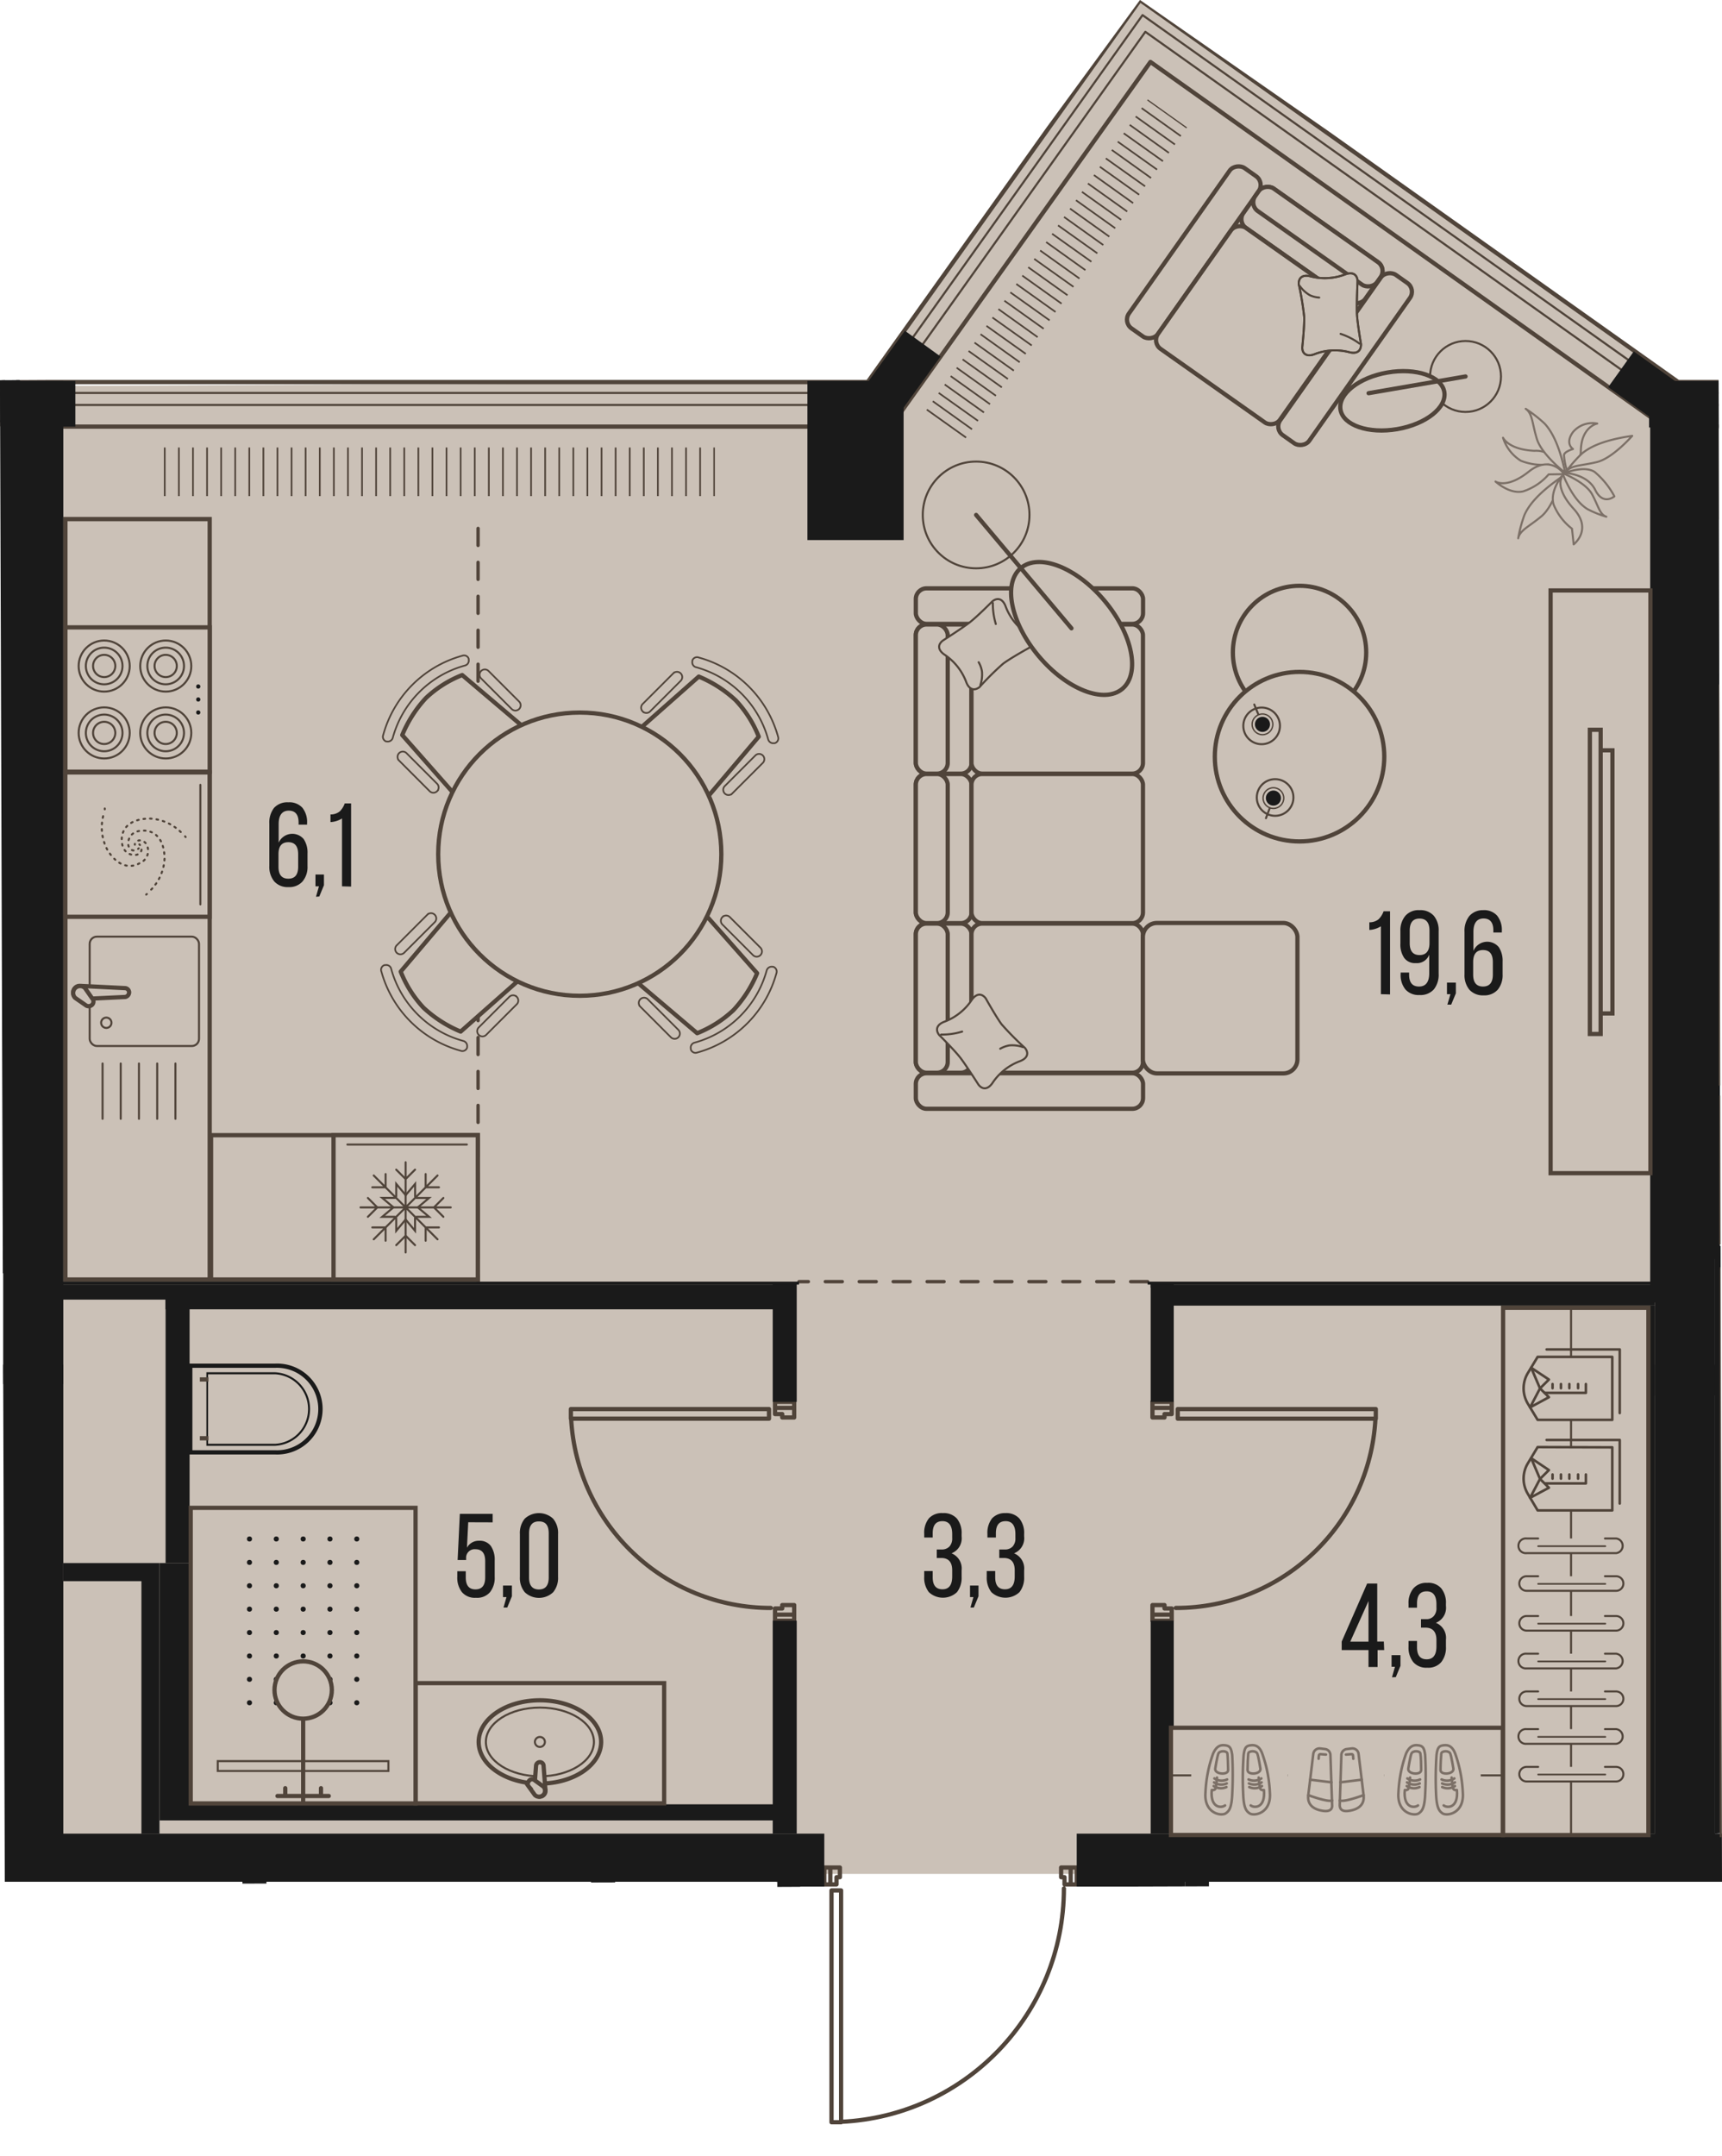 <svg version="1.1" xmlns="http://www.w3.org/2000/svg" xmlns:xlink="http://www.w3.org/1999/xlink" viewBox="394.257 3.664 203.02 254.123"><path d="m597.277 225.478-60.357-.019-.006.523-15.012.047-2.598 21.96-28.737 9.798-.482-31.758-4.185.02v-.59l-91.077.292-.566-177.277 101.957-.562L528.66 3.664l63.687 44.317 4.527.333.403 177.164Z" fill="none"></path><path d="M593.115 224.519h-193.03l-.452-175.364 96.927-.461 32.1-45.03 64.692 45.946-.237 174.909Z" fill="#cbc1b7"></path><clipPath id="a"><path d="m597.277 225.478-60.357-.019-.006.523-15.012.047-2.598 21.96-28.737 9.798-.482-31.758-4.185.02v-.59l-91.077.292-.566-177.277 101.957-.562L528.66 3.664l63.687 44.317 4.527.333.403 177.164Z" fill="none"></path></clipPath><g clip-path="url(#a)"><defs><clipPath></clipPath><clipPath></clipPath><clipPath></clipPath><clipPath></clipPath><clipPath></clipPath><clipPath></clipPath><clipPath></clipPath><clipPath></clipPath><clipPath></clipPath><clipPath></clipPath><clipPath></clipPath><clipPath></clipPath><clipPath></clipPath><clipPath></clipPath><clipPath></clipPath><clipPath></clipPath><clipPath></clipPath><clipPath></clipPath><clipPath></clipPath><clipPath></clipPath><clipPath></clipPath><clipPath></clipPath><clipPath></clipPath><clipPath></clipPath><clipPath></clipPath><clipPath></clipPath><clipPath></clipPath><clipPath></clipPath><clipPath></clipPath><clipPath id="b"><path transform="rotate(-54.52 518.746 35.82)" fill="none" d="M495.811 32.78h45.87v6.08h-45.87z"></path></clipPath><clipPath id="c"><path fill="none" d="M412.35 56.404h66.19v6.08h-66.19z"></path></clipPath><clipPath></clipPath><clipPath></clipPath><clipPath></clipPath><clipPath></clipPath><clipPath></clipPath><clipPath></clipPath><clipPath></clipPath><clipPath></clipPath><clipPath></clipPath><clipPath></clipPath><clipPath></clipPath><clipPath></clipPath><clipPath></clipPath><clipPath id="d"><path fill="none" d="M422.6 184.074h14.78v21.23H422.6z"></path></clipPath><clipPath></clipPath><clipPath></clipPath><clipPath></clipPath><clipPath></clipPath><clipPath></clipPath><pattern x="0" y="0" width="68.03" height="42.52" patternTransform="matrix(1 0 0 -1 408.75 -15250.746)" patternUnits="userSpaceOnUse"></pattern><pattern x="0" y="0" width="34.02" height="34.02" patternTransform="matrix(1 0 0 -1 136.64 -15335.796)" patternUnits="userSpaceOnUse"></pattern></defs><g data-name="Layer 1"><path fill="none" stroke="#51443a" stroke-dasharray="0 0 2 2" stroke-linecap="round" stroke-miterlimit="10" stroke-width=".4" d="M529.56 154.714h-41.1m-37.84-100.77v100.77"></path><path fill="#cbc1b7" d="M596.3 53.984h89.23v10.92H596.3zm-99.986 3.808 35.887-50.35 8.893 6.338-35.887 50.35z"></path><g fill="none" stroke="#50443a" stroke-miterlimit="10" stroke-width=".2" clip-path="url(#b)"><path d="m530.22 14.404 4.67 3.33m-5.37-2.34 4.66 3.32m-5.36-2.33 4.66 3.32m-5.37-2.34 4.67 3.33m-5.37-2.34 4.66 3.33m-5.37-2.34 4.67 3.32m-5.37-2.33 4.67 3.32m-5.37-2.34 4.66 3.33m-5.37-2.34 4.67 3.32m-5.37-2.33 4.67 3.32m-5.37-2.34 4.66 3.33m-5.37-2.34 4.67 3.33m-5.37-2.34 4.66 3.32m-26.32-17.27 4.67 3.33m16.29 11.61 4.66 3.32m-26.32-17.27 4.66 3.33m16.29 11.6 4.67 3.33m-26.32-17.27 4.66 3.32m16.29 11.61 4.66 3.33m-5.37-2.34 4.67 3.32m-5.37-2.33 4.67 3.32m-5.37-2.34 4.66 3.33m-5.37-2.34 4.67 3.33m-5.37-2.34 4.67 3.32m-5.37-2.33 4.66 3.32m-5.37-2.34 4.67 3.33m-5.37-2.34 4.66 3.32m-5.36-2.33 4.66 3.32m16.29 11.61 4.66 3.32m-26.32-17.27 4.67 3.33m16.29 11.61 4.66 3.32m-26.32-17.27 4.66 3.33m16.29 11.6 4.67 3.33m-26.33-17.27 4.67 3.32m16.29 11.61 4.66 3.33m-26.32-17.27 4.67 3.32m-5.37-2.34 4.66 3.33m-5.37-2.34 4.67 3.33m-5.37-2.34 4.67 3.32m-5.37-2.33 4.66 3.32m-5.37-2.34 4.67 3.33m-5.37-2.34 4.67 3.33m-5.37-2.34 4.66 3.32m-5.37-2.33 4.67 3.32m-5.37-2.34 4.66 3.33m-5.36-2.34 4.66 3.32m-5.37-2.33 4.67 3.32m-5.37-2.34 4.66 3.33"></path></g><path fill="#cbc1b7" d="M400.89 53.984h89.23v10.92h-89.23z"></path><g fill="none" stroke="#50443a" stroke-miterlimit="10" stroke-width=".2" clip-path="url(#c)"><path d="M478.46 56.404v5.73m-1.66-5.73v5.73m-1.66-5.73v5.73m-1.66-5.73v5.73m-1.66-5.73v5.73m-1.66-5.73v5.73m-1.66-5.73v5.73m-1.66-5.73v5.73m-1.66-5.73v5.73m-1.67-5.73v5.73m-1.66-5.73v5.73m-1.66-5.73v5.73m-1.66-5.73v5.73m-1.66-5.73v5.73m-1.66-5.73v5.73m-1.66-5.73v5.73m-1.66-5.73v5.73m-1.66-5.73v5.73m-1.66-5.73v5.73m-1.67-5.73v5.73m-1.66-5.73v5.73m-1.66-5.73v5.73m-1.66-5.73v5.73m-1.66-5.73v5.73m-1.66-5.73v5.73m-1.66-5.73v5.73m-1.66-5.73v5.73m-1.66-5.73v5.73m-1.66-5.73v5.73m-1.67-5.73v5.73m-1.66-5.73v5.73m-1.66-5.73v5.73m-1.66-5.73v5.73m-1.66-5.73v5.73m-1.66-5.73v5.73m-1.66-5.73v5.73m-1.66-5.73v5.73m-1.66-5.73v5.73m-1.66-5.73v5.73m-1.67-5.73v5.73"></path></g><path fill="none" stroke="#50443a" stroke-linecap="round" stroke-linejoin="round" stroke-width=".5" d="M493.42 226.744v27.04m-1.13-27.04v-.28m1.13 27.32h-1.13m0-27.32h1.13m0 0v.28m-1.13 27.04v-27.04m0-.28v27.32m0 0h1.13m0 0v-27.32m0 0h-1.13m-.14-2.7v1.99m0 0h.73m0 0v-.85m0 0h.4m0 0v-1.14m0 0h-1.13m0 1.99v-1.99m0 0h-.71m0 0v1.99m0 0h.71m28.34-1.99h-1.13m0 0v1.14m0 0h.4m0 0v.85m0 0h.73m0 0v-1.99m0 1.99h.71m0 0v-1.99m0 0h-.71m0 0v1.99m-35.86-54.89h-23.07m23.07-1.13h.29m-23.36 1.13v-1.13m23.36 0v1.13m0 0h-.29m-23.07-1.13h23.07m.29 0h-23.36m0 0v1.13m0 0h23.36m0 0v-1.13m2.97-.14h-2.26m0 0v.73m0 0h.85m0 0v.4m0 0h1.41m0 0v-1.13m-2.26 0h2.26m0 0v-.71m0 0h-2.26m0 0v.71m2.26 24.37v-1.13m0 0h-1.41m0 0v.4m0 0h-.85m0 0v.73m0 0h2.26m-2.26 0v.71m0 0h2.26m0 0v-.71m0 0h-2.26m47.76-23.1h23.07m-23.07-1.13h-.28m23.35 1.13v-1.13m-23.35 0v1.13m0 0h.28m23.07-1.13h-23.07m-.28 0v1.13m0 0h23.35m0 0v-1.13m0 0h-23.35m-2.98 24.23h2.27m0 0v-.73m0 0h-.85m0 0v-.4m0 0h-1.42m0 0v1.13m2.27 0h-2.27m0 0v.71m0 0h2.27m0 0v-.71m-2.27-24.37v1.13m0 0h1.42m0 0v-.4m0 0h.85m0 0v-.73m0 0h-2.27m2.27 0v-.71m0 0h-2.27m0 0v.71m0 0h2.27m-38.98 84.14c14.694-.684 26.26-12.79 26.27-27.5m-58.1-55.37c.68 12.51 11.02 22.307 23.55 22.31m47.74 0c12.53.002 22.87-9.8 23.54-22.31"></path><g fill="none" stroke="#50443a" stroke-linecap="square" stroke-linejoin="round"><path stroke-width=".5" d="M6.16 53.944h100.95l57.51-44.29 33.3 44.29h104.85l42.48-45.5 49.47 45.5h104.54l30.63-42.98 60.56 42.98h104.83l16.91-35.12 74.23 35.12H891.9l6.73-22.99 83 22.99h107.16l2.26-12.6 88.64 11.01v579.86h-100.95l-56.68 43.91-33.21-43.91H883.76l-42.3 45.52-49.02-45.52H687.36l-29.96 42.77-60.61-42.77H490.78l-16.59 34.67-72.42-34.67H295.03l-7.11 22.51-82.01-22.51H97.45l-1.68 12.66-89.61-11.82V53.944z"></path><path stroke-width=".25" d="M791.44 634.764H688.69l-30.67 43.78-62.04-43.78H492.39l-17 35.52-74.2-35.52H296.9l-7.28 23.07-84.05-23.07H99.69l-1.73 12.97-94.35-12.44v-583.9h102.63l58.87-45.34 34.09 45.34h102.46l43.45-46.54 50.61 46.54h102.23l31.34-43.98 61.97 43.98h102.41l17.32-35.96 76 35.96h103l6.89-23.57 85.1 23.57h104.68l2.3-12.88 93.28 11.59v584.66h-102.63l-58.02 44.96-34.01-44.96H884.87l-43.28 46.57-50.15-46.57z"></path><path stroke-width=".25" d="M790.88 636.184H689.43l-31.06 44.34-62.84-44.34H493.28l-17.22 35.99-75.19-35.99H297.94l-7.38 23.38-85.18-23.38H100.93l-1.75 13.14-96.99-12.79V49.974h103.56l59.63-45.92 34.53 45.92h101.14l43.99-47.11 51.23 47.11h100.95l31.74-44.53 62.75 44.53h101.07l17.54-36.42 76.99 36.42h101.61l7-23.89 86.25 23.89h103.3l2.33-13.03 95.86 11.91v587.33h-103.57l-58.77 45.54-34.44-45.54H885.49l-43.83 47.16-50.78-47.16z"></path><path stroke-width=".5" d="M790.38 637.454H690.09l-31.41 44.85-63.55-44.85H494.08l-17.42 36.42-76.08-36.42h-101.7l-7.47 23.67-86.21-23.67H102.05l-1.77 13.3-99.36-13.1V48.694h104.4l60.3-46.43 34.92 46.43h99.95l44.48-47.63 51.8 47.63h99.79l32.1-45.03 63.46 45.03h99.86l17.74-36.84 77.88 36.84h100.37l7.07-24.17 87.3 24.17h102.06l2.36-13.17 98.17 12.2v589.73h-104.4l-59.45 46.07-34.83-46.07H886.04l-44.31 47.69-51.35-47.69z"></path></g><path fill="#1a1a1a" d="M327.74 219.774h163.7v5.67h-163.7zm193.46 0h263.48v5.67H521.2zm-126.57-55.28h7.09v55.28h-7.09zm194.74 0h7.09v55.28h-7.09zm-99.92-115.94h11.34v18.76h-11.34zm44.51 176.89h2.83v17.01h-2.83z"></path><path fill="#1a1a1a" d="M536.79 239.614h245.06v2.83H536.79zm-51.02-14.17h2.83v17.01h-2.83zm-150.24 14.17h150.24v2.83H335.53zm87.31-14.17h2.83v14.17h-2.83z"></path><path fill="#1a1a1a" fill-rule="evenodd" d="M463.94 225.444v14.17l2.62-.03.22-.11v-14.03h-2.84zm-138.19-71.65 69.6-.07v-2.69h-69.6v2.76z"></path><path fill="#1a1a1a" d="M529.56 154.714h59.81v.35h-59.81zm2.48 2.48h57.33v.35h-57.33zm-.35-.35h57.69v.35h-57.69zm-1.42-1.42h59.1v1.42h-59.1zm-.35-.35h59.46v.35h-59.46z"></path><path fill="#1a1a1a" d="M529.92 154.894h2.72v13.99h-2.72zm0 39.78h2.72v25.09h-2.72zm-44.56-39.78h2.83v13.99h-2.83zm0 39.78h2.83v25.09h-2.83zm111.1-44.17h23.95v2.78h-23.95z"></path><path fill="#1a1a1a" d="M401.09 154.714h87.37v.35h-87.37zm0 .71h86.55v1.41h-86.55zm0-.35h86.96v.35h-86.96zm.63 32.81h9.21v2.13h-9.21zm9.21 0h2.13v31.89h-2.13zm77.18 37.56h3.33v.57h-3.33zm33.09 0h12.76v.57H521.2z"></path><path fill="#1a1a1a" d="M533.39 226.004h.57v16.44h-.57z"></path><path fill="#1a1a1a" fill-rule="evenodd" d="M394.63 152.124v14.66h7.09V48.554h-7.65v103.57h.56z"></path><path fill="#1a1a1a" d="M588.81 157.554h.57v62.22h-.57z"></path><path fill="#1a1a1a" fill-rule="evenodd" d="M589.37 157.154v10.98h7.09v-16.07h.57V48.844h-8.22v108.31h.56z"></path><path fill="#1a1a1a" fill-rule="evenodd" d="M596.46 153.014v66.76l.57-.05v-66.71h-.57z"></path><path fill="#1a1a1a" d="M413.77 156.814h72.99v1.16h-72.99z"></path><path fill="#1a1a1a" d="M413.78 156.464h2.83v31.42h-2.83z"></path><path fill="#1a1a1a" d="M413.07 187.884h3.54v30.33h-3.54z"></path><path fill="#1a1a1a" d="M414.7 216.314h71.63v1.9H414.7zm-30.41-34.81h10.35v1.98h-10.35zm10.26-132.95h8.59v5.39h-8.59zm194.13.01h10.04v5.48h-10.04z"></path><path fill="#1a1a1a" d="m583.859 49.29 3.02-4.208 6.524 4.682-3.02 4.208zm-89.911 3.047 6.995-9.689 4.2 3.033-6.995 9.688zm-105.633-4.382 3.49-3.83 6.77 6.17-3.49 3.83z"></path><path fill="#cbc1b7" stroke="#50443a" stroke-miterlimit="10" stroke-width=".5" d="M443.25 202.034h29.31v14.17h-29.31z"></path><ellipse cx="457.91" cy="208.964" rx="7.22" ry="4.91" fill="#cbc1b7" stroke="#50443a" stroke-miterlimit="10" stroke-width=".5"></ellipse><ellipse cx="457.91" cy="208.964" rx="6.37" ry="4.05" fill="none" stroke="#50443a" stroke-miterlimit="10" stroke-width=".24"></ellipse><circle cx="457.91" cy="208.964" r=".59" fill="none" stroke="#50443a" stroke-miterlimit="10" stroke-width=".24"></circle><path d="m458.34 211.734.23 3a.67.67 0 1 1-1.34 0l.23-3a.46.46 0 0 1 .44-.39.44.44 0 0 1 .44.39Z" fill="#cbc1b7" fill-rule="evenodd" stroke="#50443a" stroke-miterlimit="10" stroke-width=".5"></path><path d="m457.31 213.494 1 .72a.71.71 0 0 1 0 1 .71.71 0 0 1-1 0l-.72-1a.47.47 0 0 1 0-.61.46.46 0 0 1 .72-.11Z" fill="#cbc1b7" fill-rule="evenodd" stroke="#50443a" stroke-miterlimit="10" stroke-width=".5"></path><path fill="#cbc1b7" stroke="#50443a" stroke-miterlimit="10" stroke-width=".5" d="M416.74 181.374h26.51v34.84h-26.51z"></path><g fill="#1a1a1a" clip-path="url(#d)"><circle cx="436.32" cy="185.044" r=".3"></circle><circle cx="433.16" cy="185.044" r=".3"></circle><circle cx="430" cy="185.044" r=".3"></circle><circle cx="426.83" cy="185.044" r=".3"></circle><circle cx="423.67" cy="185.044" r=".3"></circle><circle cx="436.32" cy="187.804" r=".3"></circle><circle cx="433.16" cy="187.804" r=".3"></circle><circle cx="430" cy="187.804" r=".3"></circle><circle cx="426.83" cy="187.804" r=".3"></circle><circle cx="423.67" cy="187.804" r=".3"></circle><circle cx="436.32" cy="190.554" r=".3"></circle><circle cx="433.16" cy="190.554" r=".3"></circle><circle cx="430" cy="190.554" r=".3"></circle><circle cx="426.83" cy="190.554" r=".3"></circle><circle cx="423.67" cy="190.554" r=".3"></circle><circle cx="436.32" cy="193.314" r=".3"></circle><circle cx="433.16" cy="193.314" r=".3"></circle><circle cx="430" cy="193.314" r=".3"></circle><circle cx="426.83" cy="193.314" r=".3"></circle><circle cx="423.67" cy="193.314" r=".3"></circle><circle cx="436.32" cy="196.074" r=".3"></circle><circle cx="433.16" cy="196.074" r=".3"></circle><circle cx="430" cy="196.074" r=".3"></circle><circle cx="426.83" cy="196.074" r=".3"></circle><circle cx="423.67" cy="196.074" r=".3"></circle><circle cx="436.32" cy="198.834" r=".3"></circle><circle cx="433.16" cy="198.834" r=".3"></circle><circle cx="430" cy="198.834" r=".3"></circle><circle cx="426.83" cy="198.834" r=".3"></circle><circle cx="423.67" cy="198.834" r=".3"></circle><circle cx="436.32" cy="201.584" r=".3"></circle><circle cx="433.16" cy="201.584" r=".3"></circle><circle cx="430" cy="201.584" r=".3"></circle><circle cx="426.83" cy="201.584" r=".3"></circle><circle cx="423.67" cy="201.584" r=".3"></circle><circle cx="436.32" cy="204.344" r=".3"></circle><circle cx="433.16" cy="204.344" r=".3"></circle><circle cx="430" cy="204.344" r=".3"></circle><circle cx="426.83" cy="204.344" r=".3"></circle><circle cx="423.67" cy="204.344" r=".3"></circle></g><path fill="#cbc1b7" stroke="#50443a" stroke-miterlimit="10" stroke-width=".24" d="M419.93 211.224h20.12v1.16h-20.12z"></path><path fill="none" stroke="#50443a" stroke-miterlimit="10" stroke-width=".5" d="M430 216.214v-9.99"></path><path fill="none" stroke="#50443a" stroke-linecap="round" stroke-miterlimit="10" stroke-width=".5" d="M433.02 215.334h-6.05m5.13 0v-.92m-4.21.92v-.92"></path><circle cx="430" cy="202.844" r="3.38" fill="#cbc1b7" stroke="#50443a" stroke-miterlimit="10" stroke-width=".5"></circle><path d="M416.69 174.834v-10.21h10a5.11 5.11 0 1 1 0 10.21h-10Z" fill="#cbc1b7"></path><path d="M426.7 164.874a4.86 4.86 0 1 1 0 9.71h-9.76v-9.71h9.76m0-.5h-10.26v10.71h10.26a5.36 5.36 0 1 0 0-10.71Z" fill="#1a1a1a"></path><path d="M426.68 165.634a4.1 4.1 0 0 1 0 8.19h-7.89v-8.19h7.85m0-.24h-8.05v8.67h8.09a4.34 4.34 0 0 0 0-8.67h-.04Z" fill="#1a1a1a"></path><path fill="none" stroke="#50443a" stroke-miterlimit="10" stroke-width=".5" d="M418.83 173.174h-1.01m1.01-6.93h-1.01"></path><path fill="#cbc1b7" stroke="#50443a" stroke-miterlimit="10" stroke-width=".5" d="M401.97 64.844h17.01v89.62h-17.01zm17.17 72.61h31.44v17.01h-31.44z"></path><path fill="#cbc1b7" stroke="#50443a" stroke-miterlimit="10" stroke-width=".5" d="M401.97 77.604h17.01v17.01h-17.01z"></path><circle cx="406.54" cy="82.164" r="3.01" fill="none" stroke="#50443a" stroke-linecap="round" stroke-miterlimit="10" stroke-width=".24"></circle><path d="M408.7 82.164a2.16 2.16 0 1 0-4.32-.02 2.16 2.16 0 0 0 4.32.02Z" fill="none" stroke="#50443a" stroke-linecap="round" stroke-miterlimit="10" stroke-width=".24"></path><path d="M407.85 82.164a1.31 1.31 0 1 0-2.62-.02 1.31 1.31 0 0 0 2.62.02Z" fill="none" stroke="#50443a" stroke-linecap="round" stroke-miterlimit="10" stroke-width=".24"></path><circle cx="406.54" cy="90.044" r="3.01" fill="none" stroke="#50443a" stroke-linecap="round" stroke-miterlimit="10" stroke-width=".24"></circle><path d="M408.7 90.044a2.16 2.16 0 1 0-4.32 0 2.16 2.16 0 0 0 4.32 0h0Z" fill="none" stroke="#50443a" stroke-linecap="round" stroke-miterlimit="10" stroke-width=".24"></path><path d="M407.85 90.044a1.31 1.31 0 1 0-1.31 1.31h0a1.31 1.31 0 0 0 1.31-1.31Z" fill="none" stroke="#50443a" stroke-linecap="round" stroke-miterlimit="10" stroke-width=".24"></path><circle cx="413.8" cy="82.164" r="3.01" fill="none" stroke="#50443a" stroke-linecap="round" stroke-miterlimit="10" stroke-width=".24"></circle><path d="M415.95 82.164a2.16 2.16 0 1 0-4.32-.02 2.16 2.16 0 0 0 4.32.02Z" fill="none" stroke="#50443a" stroke-linecap="round" stroke-miterlimit="10" stroke-width=".24"></path><path d="M415.1 82.164a1.31 1.31 0 1 0-1.31 1.3 1.3 1.3 0 0 0 1.31-1.29v-.01Z" fill="none" stroke="#50443a" stroke-linecap="round" stroke-miterlimit="10" stroke-width=".24"></path><circle cx="413.8" cy="90.044" r="3.01" fill="none" stroke="#50443a" stroke-linecap="round" stroke-miterlimit="10" stroke-width=".24"></circle><path d="M415.95 90.044a2.16 2.16 0 1 0-4.32 0 2.16 2.16 0 0 0 4.32 0h0Z" fill="none" stroke="#50443a" stroke-linecap="round" stroke-miterlimit="10" stroke-width=".24"></path><path d="M415.1 90.044a1.31 1.31 0 1 0-1.31 1.31h0a1.31 1.31 0 0 0 1.31-1.31Z" fill="none" stroke="#50443a" stroke-linecap="round" stroke-miterlimit="10" stroke-width=".24"></path><circle cx="417.63" cy="84.574" r=".25" fill="#1a1a1a"></circle><circle cx="417.63" cy="86.104" r=".25" fill="#1a1a1a"></circle><circle cx="417.63" cy="87.634" r=".25" fill="#1a1a1a"></circle><path fill="#cbc1b7" stroke="#50443a" stroke-miterlimit="10" stroke-width=".5" d="M433.58 137.454h17.01v17.01h-17.01z"></path><path fill="none" stroke="#50443a" stroke-linecap="round" stroke-miterlimit="10" stroke-width=".24" d="M440.97 147.244v1.48l1.11-1.33"></path><path fill="none" stroke="#50443a" stroke-linecap="round" stroke-miterlimit="10" stroke-width=".24" d="M443.19 147.244v1.48l-1.11-1.33m1.28-.32h1.48l-1.32-1.11"></path><path fill="none" stroke="#50443a" stroke-linecap="round" stroke-miterlimit="10" stroke-width=".24" d="M443.36 144.854h1.48l-1.32 1.11m-.32-1.28v-1.49l-1.12 1.33"></path><path fill="none" stroke="#50443a" stroke-linecap="round" stroke-miterlimit="10" stroke-width=".24" d="M440.97 144.684v-1.49l1.12 1.33m-1.29.32h-1.48l1.33 1.12"></path><path fill="none" stroke="#50443a" stroke-linecap="round" stroke-miterlimit="10" stroke-width=".24" d="M440.8 147.074h-1.48l1.33-1.12m1.43.01v5.31m0-1.97-1.11 1.11m2.22 0-1.11-1.11m0-3.34 3.76 3.76m-1.4-1.4v1.57m1.57-1.57h-1.57m-2.36-2.36h5.32m-1.98 0 1.11 1.11m0-2.22-1.11 1.11m-3.34 0 3.76-3.76m-1.4 1.39h1.57m-1.57-1.56v1.56m-2.36 2.37v-5.32m0 1.98 1.11-1.11m-2.22 0 1.11 1.11m0 3.34-3.76-3.76m1.4 1.39v-1.56m-1.57 1.56h1.57m2.36 2.37h-5.32m1.98 0-1.11-1.11m0 2.22 1.11-1.11m3.34 0-3.76 3.76m1.4-1.4h-1.57m1.57 1.57v-1.57m-4.51-9.77h14.09"></path><path fill="#cbc1b7" stroke="#50443a" stroke-miterlimit="10" stroke-width=".5" d="M401.96 94.704h17.01v17.01h-17.01z"></path><g fill="none" stroke="#50443a" stroke-linecap="round" stroke-linejoin="round" stroke-width=".24"><path d="m410.61 103.644-.07.07"></path><path d="M410 103.894a.6.6 0 0 1-.32-.12.87.87 0 0 1-.31-.67c0-.77.49-1.55 1.82-1.55 1 0 2.41.62 2.47 3.24h0a5.67 5.67 0 0 1-1.87 4" stroke-dasharray="0 0 .19 .58"></path><path d="m411.57 109.034-.08.06"></path></g><g fill="none" stroke="#50443a" stroke-linecap="round" stroke-linejoin="round" stroke-width=".24"><path d="M410.16 103.214a.16.16 0 0 1 0-.09"></path><path d="M410.56 102.734a.57.57 0 0 1 .34 0 .86.86 0 0 1 .61.42 1.57 1.57 0 0 1-.8 2.25c-.82.48-2.39.69-3.77-1.54h0a5.61 5.61 0 0 1-.41-4.41" stroke-dasharray="0 0 .19 .58"></path><path d="M406.61 99.044a.361.361 0 0 0 0-.09"></path></g><g fill="none" stroke="#50443a" stroke-linecap="round" stroke-linejoin="round" stroke-width=".24"><path d="M410.69 103.184a.46.46 0 0 1 .07.07"></path><path d="M410.94 103.804a.56.56 0 0 1-.12.31.88.88 0 0 1-.67.32c-.76 0-1.54-.49-1.54-1.83 0-1 .61-2.4 3.23-2.47h0a5.63 5.63 0 0 1 4 1.87" stroke-dasharray="0 0 .19 .58"></path><path d="m416.08 102.234.06.08"></path></g><path fill="none" stroke="#50443a" stroke-linecap="round" stroke-miterlimit="10" stroke-width=".24" d="M417.88 96.164v14.09"></path><path fill="#cbc1b7" d="M402.31 111.994h16.33v25.24h-16.33z"></path><rect x="404.83" y="114.054" width="12.89" height="12.89" rx=".85" ry=".85" fill="none" stroke="#50443a" stroke-linecap="round" stroke-miterlimit="10" stroke-width=".24"></rect><path d="m409.03 120.124-5.36-.27a.78.78 0 0 0-.78.78.78.78 0 0 0 .78.79l5.36-.26a.57.57 0 0 0 .45-.53.51.51 0 0 0-.45-.51Z" fill="#cbc1b7" fill-rule="evenodd" stroke="#50443a" stroke-miterlimit="10" stroke-width=".5"></path><path d="m405.13 121.344-.85-1.23a.83.83 0 0 0-1.16 0 .82.82 0 0 0 0 1.16l1.23.85c.21.17.51.17.72 0a.53.53 0 0 0 .06-.78Z" fill="#cbc1b7" fill-rule="evenodd" stroke="#50443a" stroke-miterlimit="10" stroke-width=".5"></path><circle cx="406.79" cy="124.204" r=".61" fill="none" stroke="#50443a" stroke-linecap="round" stroke-miterlimit="10" stroke-width=".24"></circle><path fill="none" stroke="#50443a" stroke-linecap="round" stroke-miterlimit="10" stroke-width=".24" d="M406.35 129.004v6.52m2.14-6.52v6.52m2.15-6.52v6.52m2.15-6.52v6.52m2.15-6.52v6.52"></path><path d="M571.43 207.294h-39.12v12.64h39.12v-12.64Z" fill="#cbc1b7" fill-rule="evenodd" stroke="#50443a" stroke-miterlimit="10" stroke-width=".5"></path><path d="M532.31 212.904h39.12" fill="none" stroke="#50443a" stroke-linecap="round" stroke-miterlimit="10" stroke-width=".24"></path><path d="M614.56 153.264v66.68h-17.3v-66.68h17.3Zm-25.96 4.53v62.15h-17.13v-62.15h17.13Z" fill="#cbc1b7" fill-rule="evenodd" stroke="#50443a" stroke-miterlimit="10" stroke-width=".5"></path><path d="M579.48 219.944v-62.15" fill="none" stroke="#50443a" stroke-linecap="round" stroke-miterlimit="10" stroke-width=".24"></path><path d="M575.6 184.984h-1.36a.87.87 0 1 0 0 1.73h10.55a.87.87 0 0 0 0-1.73h-1.31" fill="#cbc1b7" fill-rule="evenodd" stroke="#50443a" stroke-linecap="round" stroke-miterlimit="10" stroke-width=".24"></path><path fill="none" stroke="#50443a" stroke-linecap="round" stroke-miterlimit="10" stroke-width=".2" d="M583.52 185.894h-7.92"></path><path d="M575.6 189.434h-1.36a.86.86 0 1 0 0 1.72h10.55a.86.86 0 1 0 0-1.72h-1.31" fill="#cbc1b7" fill-rule="evenodd" stroke="#50443a" stroke-linecap="round" stroke-miterlimit="10" stroke-width=".24"></path><path fill="none" stroke="#50443a" stroke-linecap="round" stroke-miterlimit="10" stroke-width=".2" d="M583.52 190.334h-7.92"></path><path d="M575.6 194.124h-1.36a.86.86 0 1 0 0 1.72h10.55a.86.86 0 1 0 0-1.72h-1.31" fill="#cbc1b7" fill-rule="evenodd" stroke="#50443a" stroke-linecap="round" stroke-miterlimit="10" stroke-width=".24"></path><path fill="none" stroke="#50443a" stroke-linecap="round" stroke-miterlimit="10" stroke-width=".2" d="M583.52 195.024h-7.92"></path><path d="M575.6 198.564h-1.36a.87.87 0 1 0 0 1.73h10.55a.87.87 0 0 0 0-1.73h-1.31" fill="#cbc1b7" fill-rule="evenodd" stroke="#50443a" stroke-linecap="round" stroke-miterlimit="10" stroke-width=".24"></path><path fill="none" stroke="#50443a" stroke-linecap="round" stroke-miterlimit="10" stroke-width=".2" d="M583.52 199.474h-7.92"></path><path d="M575.6 203.014h-1.36a.86.86 0 1 0 0 1.72h10.55a.86.86 0 1 0 0-1.72h-1.31" fill="#cbc1b7" fill-rule="evenodd" stroke="#50443a" stroke-linecap="round" stroke-miterlimit="10" stroke-width=".24"></path><path fill="none" stroke="#50443a" stroke-linecap="round" stroke-miterlimit="10" stroke-width=".2" d="M583.52 203.914h-7.92"></path><path d="M575.6 207.454h-1.36a.87.87 0 1 0 0 1.73h10.55a.87.87 0 0 0 0-1.73h-1.31" fill="#cbc1b7" fill-rule="evenodd" stroke="#50443a" stroke-linecap="round" stroke-miterlimit="10" stroke-width=".24"></path><path fill="none" stroke="#50443a" stroke-linecap="round" stroke-miterlimit="10" stroke-width=".2" d="M583.52 208.364h-7.92"></path><path d="M575.6 211.904h-1.36a.86.86 0 1 0 0 1.72h10.55a.86.86 0 1 0 0-1.72h-1.31" fill="#cbc1b7" fill-rule="evenodd" stroke="#50443a" stroke-linecap="round" stroke-miterlimit="10" stroke-width=".24"></path><path fill="none" stroke="#50443a" stroke-linecap="round" stroke-miterlimit="10" stroke-width=".2" d="M583.52 212.804h-7.92"></path><path d="M584.34 174.244v7.43h-8.8l-1.15-1.94a3.49 3.49 0 0 1 0-3.61l1.15-1.91 8.8.03Z" fill="#cbc1b7" stroke="#50443a" stroke-linecap="round" stroke-linejoin="round" stroke-width=".3"></path><path fill="none" stroke="#50443a" stroke-linecap="round" stroke-linejoin="round" stroke-width=".3" d="m574.65 180.194 1.17-2.23 1.05 1.04-2.22 1.19zm.13-4.67 1.04 2.44 1.05-1.04-2.09-1.4zm6.45 1.92v1.05h-4.87m.94-.56v-.49m.99.49v-.49m.99.49v-.49m1.03.49v-.49m4.91 3.42v-7.49h-8.62"></path><path d="M584.34 163.584v7.42h-8.8l-1.15-1.9a3.51 3.51 0 0 1 0-3.62l1.15-1.9h8.8Z" fill="#cbc1b7" stroke="#50443a" stroke-linecap="round" stroke-linejoin="round" stroke-width=".3"></path><path fill="none" stroke="#50443a" stroke-linecap="round" stroke-linejoin="round" stroke-width=".3" d="m574.65 169.534 1.17-2.24 1.05 1.04-2.22 1.2z"></path><path fill="none" stroke="#50443a" stroke-linecap="round" stroke-linejoin="round" stroke-width=".3" d="m574.78 164.864 1.04 2.43 1.05-1.04-2.09-1.39zm6.45 1.92v1.04h-4.87m.94-.55v-.49m.99.49v-.49m.99.49v-.49m1.03.49v-.49m4.91 3.42v-7.5h-8.62"></path><path d="M597.14 84.344h60.73a2.41 2.41 0 0 1 2.41 2.41v42.2a2.41 2.41 0 0 1-2.41 2.41h-60.73v-47.02Z" fill="#cbc1b7" stroke="#50443a" stroke-miterlimit="10" stroke-width=".5"></path><path fill="#cbc1b7" stroke="#50443a" stroke-miterlimit="10" stroke-width=".53" d="M597.21 65.744h14.11v17.01h-14.11zm0 67.31h14.11v17.01h-14.11z"></path><path d="M448.54 127.494a13.37 13.37 0 0 1-9.32-9.33.58.58 0 0 1 .38-.76h.1a.59.59 0 0 1 .68.46 12.14 12.14 0 0 0 8.49 8.48.62.62 0 0 1 .46.69v.1a.59.59 0 0 1-.79.36Z" fill="#cbc1b7"></path><path d="M448.54 127.494a13.37 13.37 0 0 1-9.32-9.33.58.58 0 0 1 .38-.76h.1a.59.59 0 0 1 .68.46 12.14 12.14 0 0 0 8.49 8.48.62.62 0 0 1 .46.69v.1a.59.59 0 0 1-.79.36Z" fill="none" stroke="#50443a" stroke-miterlimit="10" stroke-width=".2"></path><path d="M448.57 125.244a14.6 14.6 0 0 1-4.37-2.8 13.37 13.37 0 0 1-2.7-4.27l6.25-7.37a1.57 1.57 0 0 1 2-.08 35.08 35.08 0 0 1 3.38 2.75 33.395 33.395 0 0 1 2.75 3.38 1.56 1.56 0 0 1-.08 2l-7.23 6.39Z" fill="#cbc1b7" stroke="#50443a" stroke-linecap="round" stroke-linejoin="round" stroke-width=".5"></path><path d="M445.512 111.472a.62.62 0 0 1 0 .877l-3.606 3.606a.62.62 0 1 1-.877-.877l3.606-3.606a.62.62 0 0 1 .877 0Zm9.67 9.676a.62.62 0 0 1 0 .877l-3.606 3.606a.62.62 0 1 1-.877-.877l3.606-3.606a.62.62 0 0 1 .877 0Z" fill="#cbc1b7" stroke="#50443a" stroke-miterlimit="10" stroke-width=".2"></path><path d="M485.79 118.384a13.38 13.38 0 0 1-9.33 9.33.58.58 0 0 1-.76-.38v-.1a.6.6 0 0 1 .46-.69 12.15 12.15 0 0 0 8.48-8.48.61.61 0 0 1 .69-.46h.09a.6.6 0 0 1 .37.78Z" fill="#cbc1b7"></path><path d="M485.79 118.384a13.38 13.38 0 0 1-9.33 9.33.58.58 0 0 1-.76-.38v-.1a.6.6 0 0 1 .46-.69 12.15 12.15 0 0 0 8.48-8.48.61.61 0 0 1 .69-.46h.09a.6.6 0 0 1 .37.78Z" fill="none" stroke="#50443a" stroke-miterlimit="10" stroke-width=".2"></path><path d="M483.52 118.364a14.48 14.48 0 0 1-2.8 4.36 13.5 13.5 0 0 1-4.27 2.71l-7.37-6.25a1.57 1.57 0 0 1-.08-2 21.31 21.31 0 0 1 6.13-6.13 1.58 1.58 0 0 1 2 .08l6.39 7.23Z" fill="#cbc1b7" stroke="#50443a" stroke-linecap="round" stroke-linejoin="round" stroke-width=".5"></path><path d="M469.75 121.432a.62.62 0 0 1 .876 0l3.606 3.606a.62.62 0 1 1-.877.877l-3.606-3.606a.62.62 0 0 1 0-.877Zm9.676-9.682a.62.62 0 0 1 .877 0l3.607 3.606a.62.62 0 1 1-.877.877l-3.607-3.607a.62.62 0 0 1 0-.877Z" fill="#cbc1b7" stroke="#50443a" stroke-miterlimit="10" stroke-width=".2"></path><path d="M439.44 90.274a13.35 13.35 0 0 1 9.33-9.33.57.57 0 0 1 .75.38v.1a.6.6 0 0 1-.46.68 12.17 12.17 0 0 0-8.49 8.49.6.6 0 0 1-.68.46h-.1a.59.59 0 0 1-.35-.78Z" fill="#cbc1b7"></path><path d="M439.44 90.274a13.35 13.35 0 0 1 9.33-9.33.57.57 0 0 1 .75.38v.1a.6.6 0 0 1-.46.68 12.17 12.17 0 0 0-8.49 8.49.6.6 0 0 1-.68.46h-.1a.59.59 0 0 1-.35-.78Z" fill="none" stroke="#50443a" stroke-miterlimit="10" stroke-width=".2"></path><path d="M441.68 90.294a14.6 14.6 0 0 1 2.8-4.37 13.37 13.37 0 0 1 4.27-2.7l7.37 6.25a1.55 1.55 0 0 1 .08 2 21.31 21.31 0 0 1-6.13 6.13 1.56 1.56 0 0 1-2-.07l-6.39-7.24Z" fill="#cbc1b7" stroke="#50443a" stroke-linecap="round" stroke-linejoin="round" stroke-width=".5"></path><path d="M455.46 87.227a.62.62 0 0 1-.876 0l-3.606-3.606a.62.62 0 1 1 .877-.877l3.606 3.606a.62.62 0 0 1 0 .877Zm-9.67 9.685a.62.62 0 0 1-.876 0l-3.606-3.607a.62.62 0 1 1 .877-.877l3.606 3.607a.62.62 0 0 1 0 .877Z" fill="#cbc1b7" stroke="#50443a" stroke-miterlimit="10" stroke-width=".2"></path><path d="M476.66 81.164a13.36 13.36 0 0 1 9.33 9.33.6.6 0 0 1-.39.76h-.09a.62.62 0 0 1-.69-.46 12.18 12.18 0 0 0-8.48-8.49.59.59 0 0 1-.46-.68v-.1a.58.58 0 0 1 .78-.36Z" fill="#cbc1b7"></path><path d="M476.66 81.164a13.36 13.36 0 0 1 9.33 9.33.6.6 0 0 1-.39.76h-.09a.62.62 0 0 1-.69-.46 12.18 12.18 0 0 0-8.48-8.49.59.59 0 0 1-.46-.68v-.1a.58.58 0 0 1 .78-.36Z" fill="none" stroke="#50443a" stroke-miterlimit="10" stroke-width=".2"></path><path d="M476.64 83.404a14.61 14.61 0 0 1 4.36 2.8 13.49 13.49 0 0 1 2.71 4.28l-6.25 7.37c-.563.5-1.4.533-2 .08a34.872 34.872 0 0 1-3.38-2.76 33.636 33.636 0 0 1-2.75-3.38 1.56 1.56 0 0 1 .08-2l7.23-6.39Z" fill="#cbc1b7" stroke="#50443a" stroke-linecap="round" stroke-linejoin="round" stroke-width=".5"></path><path d="M479.707 97.184a.62.62 0 0 1 0-.877l3.606-3.606a.62.62 0 1 1 .877.877l-3.606 3.606a.62.62 0 0 1-.877 0Zm-9.68-9.674a.62.62 0 0 1 0-.878l3.606-3.606a.62.62 0 1 1 .877.877l-3.606 3.606a.62.62 0 0 1-.877 0Z" fill="#cbc1b7" stroke="#50443a" stroke-miterlimit="10" stroke-width=".2"></path><circle cx="462.61" cy="104.334" r="16.69" fill="#cbc1b7" stroke="#50443a" stroke-miterlimit="10" stroke-width=".5"></circle><path fill="#cbc1b7" stroke="#50443a" stroke-miterlimit="10" stroke-width=".5" d="M577.07 73.254h11.77v68.68h-11.77z"></path><rect x="502.23" y="77.264" width="6.57" height="17.58" rx="1.26" ry="1.26" fill="#cbc1b7" stroke="#50443a" stroke-linecap="round" stroke-linejoin="round" stroke-width=".5"></rect><rect x="502.23" y="73.004" width="26.79" height="4.19" rx="1.26" ry="1.26" fill="#cbc1b7" stroke="#50443a" stroke-linecap="round" stroke-linejoin="round" stroke-width=".5"></rect><rect x="502.23" y="130.154" width="26.79" height="4.19" rx="1.26" ry="1.26" fill="#cbc1b7" stroke="#50443a" stroke-linecap="round" stroke-linejoin="round" stroke-width=".5"></rect><rect x="502.23" y="77.264" width="3.76" height="17.58" rx="1.26" ry="1.26" fill="#cbc1b7" stroke="#50443a" stroke-linecap="round" stroke-linejoin="round" stroke-width=".5"></rect><rect x="508.79" y="77.264" width="20.22" height="17.58" rx="1.26" ry="1.26" fill="#cbc1b7" stroke="#50443a" stroke-linecap="round" stroke-linejoin="round" stroke-width=".5"></rect><rect x="502.23" y="94.884" width="6.57" height="17.58" rx="1.26" ry="1.26" fill="#cbc1b7" stroke="#50443a" stroke-linecap="round" stroke-linejoin="round" stroke-width=".5"></rect><rect x="502.23" y="94.884" width="3.76" height="17.58" rx="1.26" ry="1.26" fill="#cbc1b7" stroke="#50443a" stroke-linecap="round" stroke-linejoin="round" stroke-width=".5"></rect><rect x="508.79" y="94.884" width="20.22" height="17.58" rx="1.26" ry="1.26" fill="#cbc1b7" stroke="#50443a" stroke-linecap="round" stroke-linejoin="round" stroke-width=".5"></rect><rect x="502.23" y="112.514" width="6.57" height="17.58" rx="1.26" ry="1.26" fill="#cbc1b7" stroke="#50443a" stroke-linecap="round" stroke-linejoin="round" stroke-width=".5"></rect><rect x="502.23" y="112.514" width="3.76" height="17.58" rx="1.26" ry="1.26" fill="#cbc1b7" stroke="#50443a" stroke-linecap="round" stroke-linejoin="round" stroke-width=".5"></rect><rect x="508.79" y="112.514" width="20.22" height="17.58" rx="1.26" ry="1.26" fill="#cbc1b7" stroke="#50443a" stroke-linecap="round" stroke-linejoin="round" stroke-width=".5"></rect><path d="M515.59 80.014s-2.21 1.22-3.08 1.88c-.976.862-1.9 1.78-2.77 2.75-.68.53-1.28.21-1.58-.63a6.7 6.7 0 0 0-2.51-3.17c-.75-.49-.93-1.14-.24-1.68 0 0 2.16-1.38 3.1-2.09s2.72-2.52 2.75-2.54c.68-.54 1.27-.21 1.57.63a6.7 6.7 0 0 0 2.51 3.17c.75.49.93 1.14.25 1.68Z" fill="#cbc1b7"></path><path d="M515.59 80.014s-2.21 1.22-3.08 1.88c-.976.862-1.9 1.78-2.77 2.75-.68.53-1.28.21-1.58-.63a6.7 6.7 0 0 0-2.51-3.17c-.75-.49-.93-1.14-.24-1.68 0 0 2.16-1.38 3.1-2.09s2.72-2.52 2.75-2.54c.68-.54 1.27-.21 1.57.63a6.7 6.7 0 0 0 2.51 3.17c.75.49.93 1.14.25 1.68Z" fill="none" stroke="#50443a" stroke-linecap="round" stroke-linejoin="round" stroke-width=".24"></path><path d="M509.84 84.404a3.94 3.94 0 0 0 .19-1.6 3.16 3.16 0 0 0-.39-1.09m1.67-6.98c-.009.836.11 1.669.35 2.47" fill="none" stroke="#50443a" stroke-linecap="round" stroke-linejoin="round" stroke-width=".24"></path><path d="M510.47 121.324s1.23 2.2 1.88 3.07a36.076 36.076 0 0 0 2.75 2.78c.54.68.21 1.27-.63 1.57a6.7 6.7 0 0 0-3.17 2.51c-.49.75-1.14.93-1.68.25 0 0-1.38-2.17-2.09-3.11s-2.52-2.72-2.54-2.74c-.53-.68-.21-1.28.63-1.58a6.7 6.7 0 0 0 3.17-2.51c.49-.75 1.14-.93 1.68-.24Z" fill="#cbc1b7"></path><path d="M510.47 121.324s1.23 2.2 1.88 3.07a36.076 36.076 0 0 0 2.75 2.78c.54.68.21 1.27-.63 1.57a6.7 6.7 0 0 0-3.17 2.51c-.49.75-1.14.93-1.68.25 0 0-1.38-2.17-2.09-3.11s-2.52-2.72-2.54-2.74c-.53-.68-.21-1.28.63-1.58a6.7 6.7 0 0 0 3.17-2.51c.49-.75 1.14-.93 1.68-.24Z" fill="none" stroke="#50443a" stroke-linecap="round" stroke-linejoin="round" stroke-width=".24"></path><path d="M514.86 127.074a3.78 3.78 0 0 0-1.6-.2 3.32 3.32 0 0 0-1.08.39m-6.96-1.67a7.94 7.94 0 0 0 2.47-.35" fill="none" stroke="#50443a" stroke-linecap="round" stroke-linejoin="round" stroke-width=".24"></path><circle cx="547.47" cy="80.564" r="7.86" fill="#cbc1b7" stroke="#50443a" stroke-miterlimit="10" stroke-width=".5"></circle><circle cx="547.47" cy="92.844" r="9.99" fill="#cbc1b7" stroke="#50443a" stroke-miterlimit="10" stroke-width=".5"></circle><circle cx="544.59" cy="97.654" r="2.16" fill="#cbc1b7" stroke="#50443a" stroke-miterlimit="10" stroke-width=".24"></circle><circle cx="544.39" cy="97.724" r="1.22" fill="#cbc1b7" stroke="#50443a" stroke-linecap="round" stroke-linejoin="round" stroke-width=".16"></circle><circle cx="544.39" cy="97.724" r=".89" fill="#1a1a1a"></circle><path fill="none" stroke="#50443a" stroke-linecap="round" stroke-linejoin="round" stroke-width=".24" d="m543.51 100.094.44-1.17"></path><circle cx="543" cy="89.214" r="2.16" fill="#cbc1b7" stroke="#50443a" stroke-miterlimit="10" stroke-width=".24"></circle><circle cx="543.1" cy="89.034" r="1.22" fill="#cbc1b7" stroke="#50443a" stroke-linecap="round" stroke-linejoin="round" stroke-width=".16"></circle><circle cx="543.1" cy="89.034" r=".89" fill="#1a1a1a"></circle><path fill="none" stroke="#50443a" stroke-linecap="round" stroke-linejoin="round" stroke-width=".24" d="m542.13 86.694.48 1.16"></path><circle cx="578.09" cy="59.814" r="7.14" fill="#cbc1b7"></circle><path d="M578.37 59.874s-.89 3.39-2.37 4.63-2.55 1.64-2.75 2.6c.16-.93.404-1.844.73-2.73.47-1.09 1.57-2.56 4.39-4.5Zm.07-.47s2.74 1.08 3.51 2.5.9 2.39 1.69 2.66a12.23 12.23 0 0 1-2.21-.89c-.84-.51-1.89-1.61-2.99-4.27Z" fill="#cbc1b7" stroke="#7c7067" stroke-linecap="round" stroke-linejoin="round" stroke-width=".24"></path><path d="M584.59 62.164s-1.33 1.14-2.26-.76-3.57-2-3.57-2 2.27-.92 3.5-.12a9.56 9.56 0 0 1 2.33 2.88Zm-5.62-3.14s1.66-1 1.66-2.08c0-3 1.94-3.36 1.94-3.36a3 3 0 0 0-2.86 1c-1 1.37 0 2 0 2s-1.09.32-1.06.75c.04.574.147 1.141.32 1.69Zm-.57.42a3.06 3.06 0 0 0-3.24-2.65c-3.07-.14-3.7-1.54-3.7-1.54a4.94 4.94 0 0 0 2.1 2.71 6.78 6.78 0 0 0 3.31.44l1.53 1.04Z" fill="#cbc1b7" stroke="#7c7067" stroke-linecap="round" stroke-linejoin="round" stroke-width=".24"></path><path d="M578.67 59.544s-1.57-2.37-4.18-.29-3.92 1.16-3.92 1.16 1.67 1.55 3.27 1.16a6.75 6.75 0 0 0 3-2l1.83-.03Zm1.12 8.28s2.26-1.73 0-4.19-1.42-3.83-1.42-3.83-1.43 1.77-.94 3.34a6.84 6.84 0 0 0 2.16 2.83l.2 1.85Zm6.9-12.79s-2.3 2.64-4.17 3.09-3 .35-3.62 1.12a15.003 15.003 0 0 1 1.86-2.12c.91-.77 2.54-1.6 5.93-2.09Z" fill="#cbc1b7" stroke="#7c7067" stroke-linecap="round" stroke-linejoin="round" stroke-width=".24"></path><path d="M578.79 59.394s-2.77-2.14-3.34-4-.51-3-1.32-3.55a16.19 16.19 0 0 1 2.23 1.74c.81.87 1.73 2.46 2.43 5.81Z" fill="#cbc1b7" stroke="#7c7067" stroke-linecap="round" stroke-linejoin="round" stroke-width=".24"></path><rect x="529" y="112.444" width="18.22" height="17.73" rx="1.66" ry="1.66" fill="#cbc1b7" stroke="#50443a" stroke-miterlimit="10" stroke-width=".5"></rect><path fill="#cbc1b7" stroke="#50443a" stroke-miterlimit="10" stroke-width=".5" d="M581.7 89.674h1.27v35.85h-1.27zm1.27 2.42h1.39v31.01h-1.39z"></path><circle cx="509.34" cy="64.354" r="6.29" fill="#cbc1b7" stroke="#50443a" stroke-miterlimit="10" stroke-width=".24"></circle><ellipse cx="520.596" cy="77.729" rx="5.07" ry="9.3" transform="rotate(-40.07 520.596 77.729)" fill="#cbc1b7" stroke="#50443a" stroke-miterlimit="10" stroke-width=".5"></ellipse><path fill="none" stroke="#50443a" stroke-linecap="round" stroke-miterlimit="10" stroke-width=".5" d="m520.58 77.714-11.24-13.36"></path><path fill="#cbc1b7" d="M557.45 208.614h11.38v9.59h-11.38z"></path><path d="M564.53 209.354c-.59.05-.79.22-.91 1.15a40.834 40.834 0 0 0-.05 4.68c.08 1.66.41 1.95.76 2.2.53.36 2.58 0 2.39-2.46a15.8 15.8 0 0 0-.9-4.59c-.3-.76-.7-1.03-1.29-.98Z" fill="none" stroke="#7c7067" stroke-linecap="round" stroke-linejoin="round" stroke-width=".3"></path><path d="M564.46 216.444c.45.35 1.76.31 1.56-1.81h-.15c-.29 0-.34-.26-.36-.47l-.11-1m-1.22-2.8c0-.37.92-.43 1.07 0s.36 1.76.36 1.76c.07.66-1.52.79-1.52.15s.05-1.54.09-1.91Z" fill="none" stroke="#7c7067" stroke-linecap="round" stroke-linejoin="round" stroke-width=".3"></path><path d="M565.72 213.264a1.52 1.52 0 0 1-1.5.12m1.57.35a1.57 1.57 0 0 1-1.51.12m1.51.31a1.55 1.55 0 0 1-1.5.12m-2.92-4.93c.58.05.79.22.91 1.15a43.34 43.34 0 0 1 0 4.68c-.08 1.66-.41 1.95-.76 2.2-.53.36-2.58 0-2.39-2.46a15.8 15.8 0 0 1 .9-4.59c.35-.76.76-1.03 1.34-.98Z" fill="none" stroke="#7c7067" stroke-linecap="round" stroke-linejoin="round" stroke-width=".3"></path><path d="M561.44 216.444c-.45.35-1.76.31-1.56-1.81h.14c.3 0 .35-.26.37-.47l.11-1m1.22-2.8c0-.37-.92-.43-1.07 0s-.36 1.76-.36 1.76c-.07.66 1.52.79 1.52.15s-.02-1.54-.09-1.91Z" fill="none" stroke="#7c7067" stroke-linecap="round" stroke-linejoin="round" stroke-width=".3"></path><path d="M560.18 213.264a1.52 1.52 0 0 0 1.5.12m-1.54.35a1.56 1.56 0 0 0 1.5.12m-1.53.31a1.55 1.55 0 0 0 1.5.12" fill="none" stroke="#7c7067" stroke-linecap="round" stroke-linejoin="round" stroke-width=".3"></path><path fill="#cbc1b7" d="M534.7 208.614h11.38v9.59H534.7z"></path><path d="M541.79 209.354c-.59.05-.79.22-.91 1.15a38.599 38.599 0 0 0-.05 4.68c.07 1.66.4 1.95.76 2.2.53.36 2.58 0 2.38-2.46a15.44 15.44 0 0 0-.9-4.59c-.28-.76-.7-1.03-1.28-.98Z" fill="none" stroke="#7c7067" stroke-linecap="round" stroke-linejoin="round" stroke-width=".3"></path><path d="M541.71 216.444c.44.35 1.76.31 1.56-1.81h-.15c-.29 0-.34-.26-.36-.47l-.11-1m-1.23-2.8c0-.37.93-.43 1.08 0s.36 1.76.36 1.76c.07.66-1.52.79-1.52.15s.04-1.54.08-1.91Z" fill="none" stroke="#7c7067" stroke-linecap="round" stroke-linejoin="round" stroke-width=".3"></path><path d="M542.97 213.264a1.54 1.54 0 0 1-1.51.12m1.54.35a1.56 1.56 0 0 1-1.5.12m1.54.31a1.56 1.56 0 0 1-1.5.12m-2.93-4.93c.59.05.79.22.92 1.15a43.34 43.34 0 0 1 0 4.68c-.08 1.66-.41 1.95-.77 2.2-.53.36-2.58 0-2.38-2.46a15.44 15.44 0 0 1 .9-4.59c.35-.76.74-1.03 1.33-.98Z" fill="none" stroke="#7c7067" stroke-linecap="round" stroke-linejoin="round" stroke-width=".3"></path><path d="M538.69 216.444c-.45.35-1.77.31-1.57-1.81h.15c.29 0 .35-.26.36-.47l.11-1m1.23-2.8c0-.37-.93-.43-1.08 0s-.36 1.76-.36 1.76c-.07.66 1.53.79 1.52.15s-.04-1.54-.08-1.91Z" fill="none" stroke="#7c7067" stroke-linecap="round" stroke-linejoin="round" stroke-width=".3"></path><path d="M537.43 213.264a1.52 1.52 0 0 0 1.5.12m-1.54.35a1.56 1.56 0 0 0 1.5.12m-1.54.31a1.56 1.56 0 0 0 1.5.12" fill="none" stroke="#7c7067" stroke-linecap="round" stroke-linejoin="round" stroke-width=".3"></path><path fill="#cbc1b7" d="M546.08 208.614h11.38v9.59h-11.38z"></path><path d="m553.03 209.804.58-.07a.73.73 0 0 1 .82.64l.59 4.86c.18 1.45-1.13 1.78-1.81 1.86s-1-.16-1-.7l.19-5.88a.73.73 0 0 1 .63-.71Z" fill="none" stroke="#7c7067" stroke-linecap="round" stroke-linejoin="round" stroke-width=".3"></path><path d="m552.94 210.454.64-.05c.25 0 .19.21.23.54m1.21 4.29s-2.28.86-2.81.63m.07-2.14 2.53-.31m-4.32-3.61-.58-.07a.74.74 0 0 0-.82.64l-.59 4.86c-.17 1.45 1.13 1.78 1.81 1.86s1.05-.16 1-.7l-.2-5.88a.72.72 0 0 0-.62-.71Z" fill="none" stroke="#7c7067" stroke-linecap="round" stroke-linejoin="round" stroke-width=".3"></path><path d="m550.59 210.454-.65-.05c-.24 0-.18.21-.22.54m-1.22 4.29s2.29.86 2.82.63m-.07-2.14-2.52-.31" fill="none" stroke="#7c7067" stroke-linecap="round" stroke-linejoin="round" stroke-width=".3"></path><rect x="546.099" y="23.758" width="5.67" height="17.58" rx="1.26" ry="1.26" transform="rotate(-54.8 548.934 32.548)" fill="#cbc1b7" stroke="#50443a" stroke-linecap="round" stroke-linejoin="round" stroke-width=".5"></rect><rect x="541.28" y="43.892" width="23.12" height="4.19" rx="1.26" ry="1.26" transform="rotate(-54.8 552.84 45.987)" fill="#cbc1b7" stroke="#50443a" stroke-linecap="round" stroke-linejoin="round" stroke-width=".5"></rect><rect x="523.444" y="31.306" width="23.12" height="4.19" rx="1.26" ry="1.26" transform="rotate(-54.8 535.004 33.4)" fill="#cbc1b7" stroke="#50443a" stroke-linecap="round" stroke-linejoin="round" stroke-width=".5"></rect><rect x="548.01" y="22.762" width="3.25" height="17.58" rx="1.26" ry="1.26" transform="rotate(-54.8 549.635 31.552)" fill="#cbc1b7" stroke="#50443a" stroke-linecap="round" stroke-linejoin="round" stroke-width=".5"></rect><rect x="533.541" y="33.2" width="17.45" height="17.58" rx="1.26" ry="1.26" transform="rotate(-54.8 542.266 41.99)" fill="#cbc1b7" stroke="#50443a" stroke-linecap="round" stroke-linejoin="round" stroke-width=".5"></rect><path d="M547.79 44.614s.27-2.5.23-3.6a34.347 34.347 0 0 0-.64-3.84c-.05-.87.56-1.17 1.42-.93a6.72 6.72 0 0 0 4-.22c.83-.34 1.46-.1 1.51.76 0 0-.12 2.57-.08 3.74s.49 3.68.49 3.71c0 .87-.56 1.17-1.42.93a6.65 6.65 0 0 0-4 .22c-.84.35-1.51.1-1.51-.77Z" fill="#cbc1b7" stroke="#50443a" stroke-miterlimit="10" stroke-width=".24"></path><path d="M547.79 44.614s.27-2.5.23-3.6a34.347 34.347 0 0 0-.64-3.84c-.05-.87.56-1.17 1.42-.93a6.72 6.72 0 0 0 4-.22c.83-.34 1.46-.1 1.51.76 0 0-.12 2.57-.08 3.74s.49 3.68.49 3.71c0 .87-.56 1.17-1.42.93a6.65 6.65 0 0 0-4 .22c-.84.35-1.51.1-1.51-.77Z" fill="none" stroke="#50443a" stroke-linecap="round" stroke-linejoin="round" stroke-width=".24"></path><path d="M547.51 37.384c.313.442.72.81 1.19 1.08a3.12 3.12 0 0 0 1.09.27m4.74 5.42a7.79 7.79 0 0 0-2.22-1.14" fill="none" stroke="#50443a" stroke-linecap="round" stroke-linejoin="round" stroke-width=".24"></path><circle cx="567.04" cy="48.034" r="4.18" fill="#cbc1b7" stroke="#50443a" stroke-miterlimit="10" stroke-width=".24"></circle><ellipse cx="558.418" cy="50.903" rx="6.208" ry="3.385" transform="rotate(-9.744 558.418 50.903)" fill="#cbc1b7" stroke="#50443a" stroke-miterlimit="10.045" stroke-width=".502"></ellipse><path fill="none" stroke="#50443a" stroke-linecap="round" stroke-miterlimit="10" stroke-width=".5" d="m555.61 50.004 11.43-1.97"></path><path d="M428.25 98.224a2.06 2.06 0 0 1 1.66.64 2.68 2.68 0 0 1 .55 1.81v.18h-1v-.25c0-.93-.39-1.4-1.16-1.4s-1.19.53-1.19 1.58v2.2a1.76 1.76 0 0 1 2.95-.43c.326.504.484 1.1.45 1.7v1.48a2.64 2.64 0 0 1-.58 1.81 2.07 2.07 0 0 1-1.66.67 2.1 2.1 0 0 1-1.68-.67 2.69 2.69 0 0 1-.58-1.81v-5a2.81 2.81 0 0 1 .56-1.86 2.11 2.11 0 0 1 1.68-.65Zm0 4.7c-.78 0-1.16.47-1.16 1.42v1.47c0 .94.38 1.41 1.16 1.41s1.16-.47 1.16-1.41v-1.47c0-.95-.39-1.42-1.16-1.42Zm3.26 6.43.35-1.23h-.41v-1.39h1v1.26l-.55 1.33-.39.03Zm3.07-1.23v-8a2.83 2.83 0 0 1-1.36.43v-.9c.394.01.78-.117 1.09-.36a2.49 2.49 0 0 0 .59-.94h.75v9.8l-1.07-.03Zm122.48 12.71v-8a2.83 2.83 0 0 1-1.36.43v-.9c.394.01.78-.117 1.09-.36a2.49 2.49 0 0 0 .59-.94h.76v9.8l-1.08-.03Zm2.89-9.24a2.06 2.06 0 0 1 1.67-.66 2.1 2.1 0 0 1 1.68.66c.404.51.606 1.15.57 1.8v5a2.78 2.78 0 0 1-.56 1.87 2.11 2.11 0 0 1-1.71.67 2.06 2.06 0 0 1-1.65-.66 2.69 2.69 0 0 1-.56-1.81v-.18h1v.25c0 .94.39 1.4 1.17 1.4s1.2-.52 1.2-1.57v-2.19a1.54 1.54 0 0 1-1.58 1 1.57 1.57 0 0 1-1.37-.61 2.8 2.8 0 0 1-.45-1.7v-1.5a2.66 2.66 0 0 1 .59-1.77Zm1.67.33c-.78 0-1.16.47-1.16 1.42v1.47c0 .94.38 1.41 1.16 1.41s1.17-.49 1.17-1.41v-1.47c0-.95-.4-1.42-1.17-1.42Zm3.28 10.14.36-1.23h-.41v-1.36h1.05v1.26l-.55 1.33h-.45Zm4.2-11.13a2.06 2.06 0 0 1 1.66.64c.4.515.599 1.158.56 1.81v.18h-1v-.25c0-.93-.39-1.4-1.16-1.4s-1.19.53-1.19 1.58v2.24a1.77 1.77 0 0 1 3-.43 2.91 2.91 0 0 1 .44 1.7v1.49a2.69 2.69 0 0 1-.57 1.81 2.1 2.1 0 0 1-1.67.67 2.13 2.13 0 0 1-1.68-.67 2.69 2.69 0 0 1-.57-1.81v-5a2.81 2.81 0 0 1 .56-1.86 2.09 2.09 0 0 1 1.62-.7Zm0 4.7c-.77 0-1.16.47-1.16 1.42v1.47c0 .94.39 1.41 1.16 1.41s1.16-.47 1.16-1.41v-1.47c0-.95-.38-1.42-1.16-1.42Zm-119.64 67.44-.15 3a1.57 1.57 0 0 1 1.45-.82 1.61 1.61 0 0 1 1.37.62 2.85 2.85 0 0 1 .45 1.71v1.92a2.7 2.7 0 0 1-.56 1.82 2 2 0 0 1-1.65.65 2 2 0 0 1-1.64-.65 2.75 2.75 0 0 1-.56-1.82v-.66h1v.73c0 .94.38 1.41 1.14 1.41.77 0 1.15-.47 1.15-1.41v-1.91c0-.94-.38-1.41-1.15-1.41a1 1 0 0 0-1.1 1.05v.22h-1l.26-5.44h3.87v1l-2.88-.01Zm4.16 10.05.35-1.23h-.41v-1.36h1.05v1.26l-.55 1.33h-.44Zm1.93-3.61v-5.06a2.66 2.66 0 0 1 .57-1.8 2.46 2.46 0 0 1 3.35 0 2.62 2.62 0 0 1 .58 1.8v5.06a2.64 2.64 0 0 1-.58 1.81 2.44 2.44 0 0 1-3.34 0 2.64 2.64 0 0 1-.58-1.81Zm1.08-5.11v5.18c0 .94.39 1.41 1.16 1.41s1.16-.47 1.16-1.41v-5.18c0-1-.38-1.43-1.16-1.43s-1.16.47-1.16 1.43Zm48.79-2.41a2.07 2.07 0 0 1 1.66.65 2.7 2.7 0 0 1 .55 1.81v.28a1.9 1.9 0 0 1-1.19 2 1.92 1.92 0 0 1 1.19 2v.76a2.75 2.75 0 0 1-.55 1.82 2.43 2.43 0 0 1-3.31 0 2.75 2.75 0 0 1-.55-1.82v-.67h1v.74c0 .94.39 1.41 1.15 1.41s1.15-.5 1.15-1.51v-.73c0-.94-.41-1.42-1.23-1.45h-.59v-1h.64c.328 0 .642-.134.87-.37a1.41 1.41 0 0 0 .31-1v-.44c0-1-.38-1.53-1.15-1.53s-1.15.47-1.15 1.43v.5h-1v-.45a2.7 2.7 0 0 1 .55-1.81 2.06 2.06 0 0 1 1.65-.62Zm3.25 11.13.35-1.23h-.4v-1.36h1v1.26l-.55 1.33h-.4Zm4.12-11.13a2.07 2.07 0 0 1 1.66.65 2.7 2.7 0 0 1 .55 1.81v.28a1.91 1.91 0 0 1-1.19 2 1.93 1.93 0 0 1 1.19 2v.76a2.75 2.75 0 0 1-.55 1.82 2.43 2.43 0 0 1-3.31 0 2.8 2.8 0 0 1-.55-1.82v-.67h1v.74c0 .94.39 1.41 1.15 1.41s1.15-.5 1.15-1.51v-.73c0-.94-.41-1.42-1.23-1.45h-.59v-1h.72c.328 0 .642-.134.87-.37a1.41 1.41 0 0 0 .31-1v-.44c0-1-.38-1.53-1.15-1.53s-1.15.47-1.15 1.43v.5h-1v-.45a2.75 2.75 0 0 1 .55-1.81 2.06 2.06 0 0 1 1.57-.62Zm44.66 16.14h-.78v2h-1.07v-2h-3.16v-1l3-6.84h1.19v6.84h.78l.04 1Zm-1.85-5.78-2.15 4.79h2.15v-4.79Zm2.77 8.99.35-1.24h-.4v-1.37h1.05v1.26l-.55 1.33-.45.02Zm4.15-11.13a2 2 0 0 1 1.66.65 2.68 2.68 0 0 1 .55 1.81v.25a1.9 1.9 0 0 1-1.19 2 1.91 1.91 0 0 1 1.19 2v.81a2.73 2.73 0 0 1-.55 1.82 2 2 0 0 1-1.66.66 2 2 0 0 1-1.64-.66 2.73 2.73 0 0 1-.56-1.82v-.67h1v.74c0 .95.38 1.42 1.14 1.42s1.15-.51 1.15-1.51v-.76c0-.94-.41-1.43-1.23-1.46h-.59v-1h.65c.327.007.64-.128.86-.37.23-.28.342-.64.31-1v-.39c0-1-.38-1.52-1.15-1.52s-1.14.47-1.14 1.42v.51h-1v-.45a2.69 2.69 0 0 1 .56-1.81 2 2 0 0 1 1.64-.67Z" fill="#1a1a1a"></path></g></g></svg>